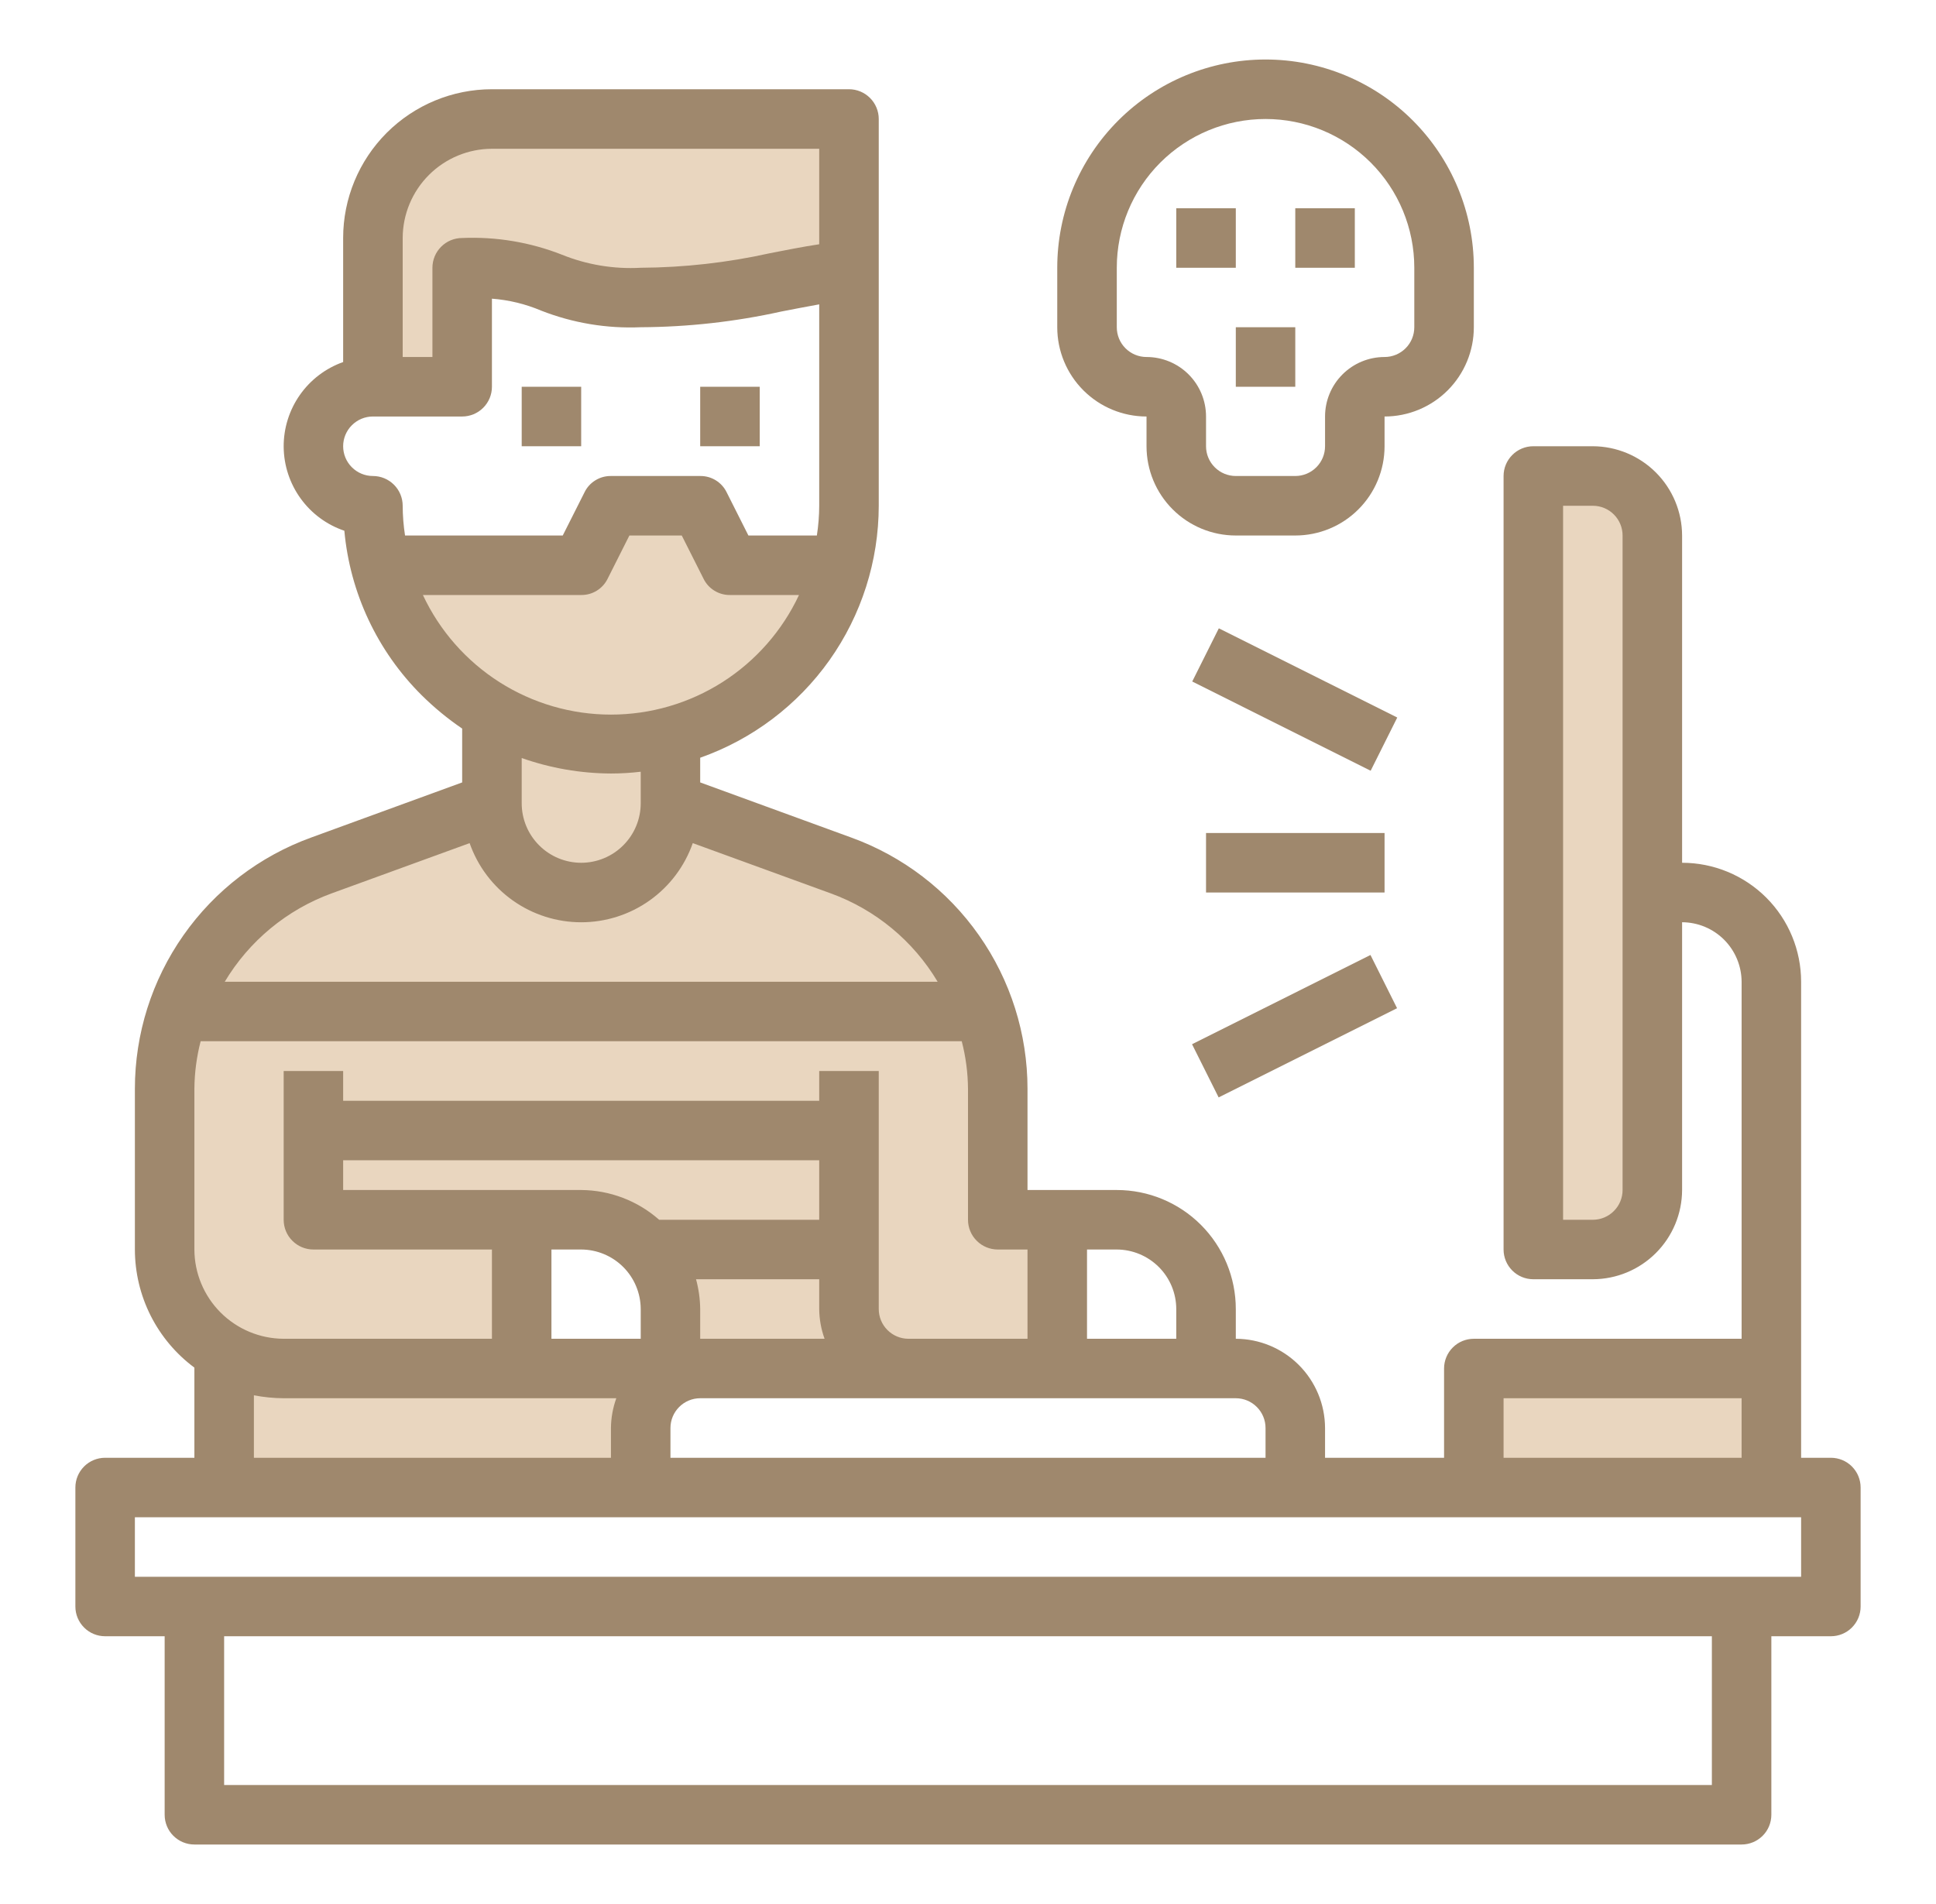 <?xml version="1.0" encoding="UTF-8"?> <svg xmlns="http://www.w3.org/2000/svg" width="61" height="60" viewBox="0 0 61 60" fill="none"><path d="M55.812 43.125V46.875H46.438V43.125H52.062H55.812Z" fill="#E9D6BF"></path><path d="M52.062 28.125V37.5C52.061 37.997 51.863 38.473 51.512 38.824C51.16 39.175 50.684 39.373 50.188 39.375H48.312V15H50.188C50.684 15.002 51.16 15.2 51.512 15.551C51.863 15.902 52.061 16.378 52.062 16.875V28.125Z" fill="#E9D6BF"></path><path d="M26.75 35.625H9.875V38.438H16.438V43.125H8.938C7.944 43.123 6.991 42.727 6.289 42.024C5.586 41.321 5.19 40.369 5.188 39.375V34.312C5.186 33.483 5.325 32.658 5.6 31.875H31.025C31.3 32.658 31.439 33.483 31.438 34.312V38.438H33.312V43.125H28.625C28.128 43.123 27.652 42.925 27.301 42.574C26.95 42.223 26.752 41.747 26.75 41.25V35.625Z" fill="#E9D6BF"></path><path d="M31.025 31.875H5.6C5.961 30.817 6.555 29.854 7.339 29.057C8.123 28.26 9.076 27.65 10.128 27.272L15.5 25.312C15.5 26.058 15.796 26.774 16.323 27.301C16.851 27.829 17.566 28.125 18.312 28.125C19.058 28.125 19.773 27.829 20.301 27.301C20.828 26.774 21.125 26.058 21.125 25.312L26.497 27.272C27.548 27.65 28.502 28.26 29.285 29.057C30.069 29.854 30.664 30.817 31.025 31.875Z" fill="#E9D6BF"></path><path d="M28.625 43.125H22.063C21.752 43.126 21.446 43.203 21.172 43.35L21.125 43.125V41.25C21.127 40.557 20.869 39.888 20.403 39.375H26.75V41.25C26.752 41.747 26.95 42.223 27.301 42.574C27.652 42.925 28.128 43.123 28.625 43.125Z" fill="#E9D6BF"></path><path d="M26.75 35.625V39.375H20.403C20.142 39.078 19.821 38.84 19.46 38.679C19.099 38.517 18.708 38.435 18.312 38.438H9.875V35.625H26.75Z" fill="#E9D6BF"></path><path d="M26.75 3.75V8.503C24.275 8.822 22.972 9.375 20.188 9.375C17.066 9.375 17.684 8.438 14.562 8.438V12.188H11.75V7.5C11.75 6.505 12.145 5.552 12.848 4.848C13.552 4.145 14.505 3.75 15.5 3.75H26.75Z" fill="#E9D6BF"></path><path d="M23 17.812H26.516C26.18 19.11 25.503 20.295 24.555 21.242C23.607 22.19 22.423 22.867 21.125 23.203C20.512 23.358 19.882 23.436 19.25 23.438C17.932 23.441 16.637 23.091 15.5 22.425C14.929 22.105 14.406 21.707 13.944 21.244C13 20.292 12.324 19.109 11.984 17.812H18.312L19.25 15.938H22.062L23 17.812Z" fill="#E9D6BF"></path><path d="M21.125 43.125L21.172 43.35C20.875 43.512 20.627 43.75 20.454 44.04C20.281 44.331 20.189 44.662 20.188 45V46.875H7.062V42.619C7.632 42.95 8.279 43.124 8.938 43.125H21.125Z" fill="#E9D6BF"></path><path d="M21.125 23.203V25.312C21.125 26.058 20.829 26.774 20.301 27.301C19.774 27.829 19.058 28.125 18.312 28.125C17.567 28.125 16.851 27.829 16.324 27.301C15.796 26.774 15.5 26.058 15.5 25.312V22.425C16.637 23.091 17.932 23.441 19.25 23.438C19.882 23.436 20.512 23.358 21.125 23.203Z" fill="#E9D6BF"></path><path d="M57.688 45.938H56.75V30.938C56.75 29.943 56.355 28.989 55.652 28.286C54.948 27.583 53.995 27.188 53 27.188V16.875C52.998 16.13 52.701 15.416 52.174 14.889C51.647 14.362 50.933 14.065 50.188 14.062H48.312C48.064 14.062 47.825 14.161 47.65 14.337C47.474 14.513 47.375 14.751 47.375 15V39.375C47.375 39.624 47.474 39.862 47.65 40.038C47.825 40.214 48.064 40.312 48.312 40.312H50.188C50.933 40.31 51.647 40.013 52.174 39.486C52.701 38.959 52.998 38.245 53 37.5V29.062C53.497 29.064 53.973 29.262 54.324 29.613C54.675 29.965 54.873 30.441 54.875 30.938V42.188H46.438C46.189 42.188 45.95 42.286 45.775 42.462C45.599 42.638 45.5 42.876 45.5 43.125V45.938H41.75V45C41.748 44.255 41.451 43.541 40.924 43.014C40.397 42.487 39.683 42.19 38.938 42.188V41.25C38.938 40.255 38.542 39.302 37.839 38.598C37.136 37.895 36.182 37.5 35.188 37.5H32.375V34.312C32.375 32.581 31.841 30.891 30.846 29.474C29.852 28.056 28.444 26.98 26.816 26.391L22.062 24.656V23.878C23.706 23.298 25.129 22.224 26.137 20.802C27.144 19.38 27.686 17.68 27.688 15.938V3.75C27.688 3.501 27.589 3.263 27.413 3.087C27.237 2.911 26.999 2.812 26.75 2.812H15.5C14.257 2.812 13.065 3.306 12.185 4.185C11.306 5.065 10.812 6.257 10.812 7.5V11.409C10.261 11.604 9.784 11.967 9.449 12.445C9.113 12.924 8.934 13.496 8.938 14.081C8.943 14.665 9.129 15.234 9.472 15.708C9.814 16.182 10.296 16.538 10.85 16.725C11.028 18.686 11.891 20.522 13.287 21.909C13.68 22.298 14.106 22.649 14.562 22.959V24.656L9.809 26.391C8.181 26.98 6.773 28.056 5.779 29.474C4.784 30.891 4.25 32.581 4.25 34.312V39.375C4.251 40.099 4.421 40.812 4.746 41.458C5.072 42.104 5.544 42.666 6.125 43.097V45.938H3.312C3.064 45.938 2.825 46.036 2.65 46.212C2.474 46.388 2.375 46.626 2.375 46.875V50.625C2.375 50.874 2.474 51.112 2.65 51.288C2.825 51.464 3.064 51.562 3.312 51.562H5.188V57.188C5.188 57.436 5.286 57.675 5.462 57.85C5.638 58.026 5.876 58.125 6.125 58.125H54.875C55.124 58.125 55.362 58.026 55.538 57.85C55.714 57.675 55.812 57.436 55.812 57.188V51.562H57.688C57.936 51.562 58.175 51.464 58.35 51.288C58.526 51.112 58.625 50.874 58.625 50.625V46.875C58.625 46.626 58.526 46.388 58.35 46.212C58.175 46.036 57.936 45.938 57.688 45.938ZM51.125 37.5C51.125 37.749 51.026 37.987 50.85 38.163C50.675 38.339 50.436 38.438 50.188 38.438H49.25V15.938H50.188C50.436 15.938 50.675 16.036 50.85 16.212C51.026 16.388 51.125 16.626 51.125 16.875V37.5ZM47.375 44.062H54.875V45.938H47.375V44.062ZM34.25 39.375H35.188C35.684 39.377 36.16 39.575 36.512 39.926C36.863 40.277 37.061 40.753 37.062 41.25V42.188H34.25V39.375ZM38.938 44.062C39.186 44.062 39.425 44.161 39.6 44.337C39.776 44.513 39.875 44.751 39.875 45V45.938H21.125V45C21.125 44.751 21.224 44.513 21.4 44.337C21.575 44.161 21.814 44.062 22.062 44.062H38.938ZM17.375 42.188V39.375H18.312C18.809 39.377 19.285 39.575 19.637 39.926C19.988 40.277 20.186 40.753 20.188 41.25V42.188H17.375ZM19.419 44.062C19.31 44.363 19.253 44.68 19.25 45V45.938H8V43.969C8.309 44.029 8.623 44.06 8.938 44.062H19.419ZM18.312 37.5H10.812V36.562H25.812V38.438H20.769C20.09 37.839 19.218 37.506 18.312 37.5ZM21.931 40.312H25.812V41.25C25.815 41.57 25.872 41.887 25.981 42.188H22.062V41.25C22.058 40.933 22.014 40.618 21.931 40.312ZM12.688 7.5C12.69 6.755 12.987 6.041 13.514 5.514C14.041 4.987 14.755 4.69 15.5 4.688H25.812V7.697C25.259 7.781 24.753 7.884 24.266 7.978C22.927 8.276 21.559 8.43 20.188 8.438C19.339 8.485 18.491 8.344 17.703 8.025C16.704 7.633 15.634 7.454 14.562 7.5C14.314 7.5 14.075 7.599 13.9 7.775C13.724 7.95 13.625 8.189 13.625 8.438V11.25H12.688V7.5ZM12.762 16.875C12.714 16.565 12.689 16.251 12.688 15.938C12.688 15.689 12.589 15.45 12.413 15.275C12.237 15.099 11.999 15 11.75 15C11.501 15 11.263 14.901 11.087 14.725C10.911 14.55 10.812 14.311 10.812 14.062C10.812 13.814 10.911 13.575 11.087 13.4C11.263 13.224 11.501 13.125 11.75 13.125H14.562C14.811 13.125 15.05 13.026 15.225 12.85C15.401 12.675 15.5 12.436 15.5 12.188V9.412C16.033 9.452 16.555 9.579 17.047 9.787C18.046 10.179 19.116 10.358 20.188 10.312C21.679 10.305 23.166 10.139 24.622 9.816C25.006 9.741 25.4 9.666 25.812 9.591V15.938C25.811 16.251 25.786 16.565 25.738 16.875H23.581L22.897 15.516C22.821 15.359 22.702 15.228 22.555 15.137C22.407 15.045 22.236 14.998 22.062 15H19.25C19.076 14.998 18.906 15.045 18.758 15.137C18.61 15.228 18.491 15.359 18.416 15.516L17.731 16.875H12.762ZM13.325 18.75H18.312C18.486 18.752 18.657 18.705 18.805 18.613C18.952 18.522 19.071 18.391 19.147 18.234L19.831 16.875H21.481L22.166 18.234C22.241 18.391 22.36 18.522 22.508 18.613C22.656 18.705 22.826 18.752 23 18.75H25.175C24.648 19.876 23.81 20.829 22.761 21.497C21.712 22.164 20.494 22.519 19.25 22.519C18.006 22.519 16.788 22.164 15.739 21.497C14.69 20.829 13.852 19.876 13.325 18.75ZM20.188 24.319V25.312C20.188 25.81 19.99 26.287 19.638 26.638C19.287 26.99 18.81 27.188 18.312 27.188C17.815 27.188 17.338 26.99 16.987 26.638C16.635 26.287 16.438 25.81 16.438 25.312V23.887C17.341 24.206 18.292 24.371 19.25 24.375C19.563 24.375 19.876 24.356 20.188 24.319ZM10.447 28.153L14.797 26.569C15.052 27.298 15.527 27.929 16.157 28.376C16.787 28.823 17.54 29.063 18.312 29.063C19.085 29.063 19.838 28.823 20.468 28.376C21.098 27.929 21.573 27.298 21.828 26.569L26.178 28.153C27.587 28.666 28.776 29.649 29.544 30.938H7.081C7.851 29.651 9.039 28.668 10.447 28.153ZM6.125 34.312C6.129 33.806 6.195 33.303 6.322 32.812H30.303C30.43 33.303 30.496 33.806 30.5 34.312V38.438C30.5 38.686 30.599 38.925 30.775 39.1C30.95 39.276 31.189 39.375 31.438 39.375H32.375V42.188H28.625C28.376 42.188 28.138 42.089 27.962 41.913C27.786 41.737 27.688 41.499 27.688 41.25V33.75H25.812V34.688H10.812V33.75H8.938V38.438C8.938 38.686 9.036 38.925 9.212 39.1C9.388 39.276 9.626 39.375 9.875 39.375H15.5V42.188H8.938C8.192 42.185 7.478 41.888 6.951 41.361C6.424 40.834 6.127 40.12 6.125 39.375V34.312ZM53.938 56.25H7.062V51.562H53.938V56.25ZM56.75 49.688H4.25V47.812H56.75V49.688Z" fill="#9F886D"></path><path d="M16.438 12.188H18.312V14.062H16.438V12.188Z" fill="#9F886D"></path><path d="M22.062 12.188H23.938V14.062H22.062V12.188Z" fill="#9F886D"></path><path d="M36.125 13.125V14.062C36.125 14.808 36.421 15.524 36.949 16.051C37.476 16.579 38.192 16.875 38.938 16.875H40.812C41.558 16.875 42.274 16.579 42.801 16.051C43.329 15.524 43.625 14.808 43.625 14.062V13.125C44.371 13.125 45.086 12.829 45.614 12.301C46.141 11.774 46.438 11.058 46.438 10.312V8.438C46.438 6.697 45.746 5.028 44.515 3.797C43.285 2.566 41.615 1.875 39.875 1.875C38.135 1.875 36.465 2.566 35.235 3.797C34.004 5.028 33.312 6.697 33.312 8.438V10.312C33.312 11.058 33.609 11.774 34.136 12.301C34.664 12.829 35.379 13.125 36.125 13.125ZM35.188 8.438C35.188 7.194 35.681 6.002 36.56 5.123C37.44 4.244 38.632 3.75 39.875 3.75C41.118 3.75 42.31 4.244 43.19 5.123C44.069 6.002 44.562 7.194 44.562 8.438V10.312C44.562 10.561 44.464 10.8 44.288 10.975C44.112 11.151 43.874 11.25 43.625 11.25C43.128 11.25 42.651 11.447 42.299 11.799C41.947 12.151 41.75 12.628 41.75 13.125V14.062C41.75 14.311 41.651 14.55 41.475 14.725C41.3 14.901 41.061 15 40.812 15H38.938C38.689 15 38.45 14.901 38.275 14.725C38.099 14.55 38 14.311 38 14.062V13.125C38 12.628 37.803 12.151 37.451 11.799C37.099 11.447 36.622 11.25 36.125 11.25C35.876 11.25 35.638 11.151 35.462 10.975C35.286 10.8 35.188 10.561 35.188 10.312V8.438Z" fill="#9F886D"></path><path d="M37.062 6.562H38.938V8.438H37.062V6.562Z" fill="#9F886D"></path><path d="M40.812 6.562H42.688V8.438H40.812V6.562Z" fill="#9F886D"></path><path d="M38.938 10.312H40.812V12.188H38.938V10.312Z" fill="#9F886D"></path><path d="M38 26.25H43.625V28.125H38V26.25Z" fill="#9F886D"></path><path d="M37.565 21.476L38.403 19.8L44.025 22.611L43.187 24.288L37.565 21.476Z" fill="#9F886D"></path><path d="M37.559 32.906L43.181 30.094L44.019 31.771L38.397 34.582L37.559 32.906Z" fill="#9F886D"></path></svg> 